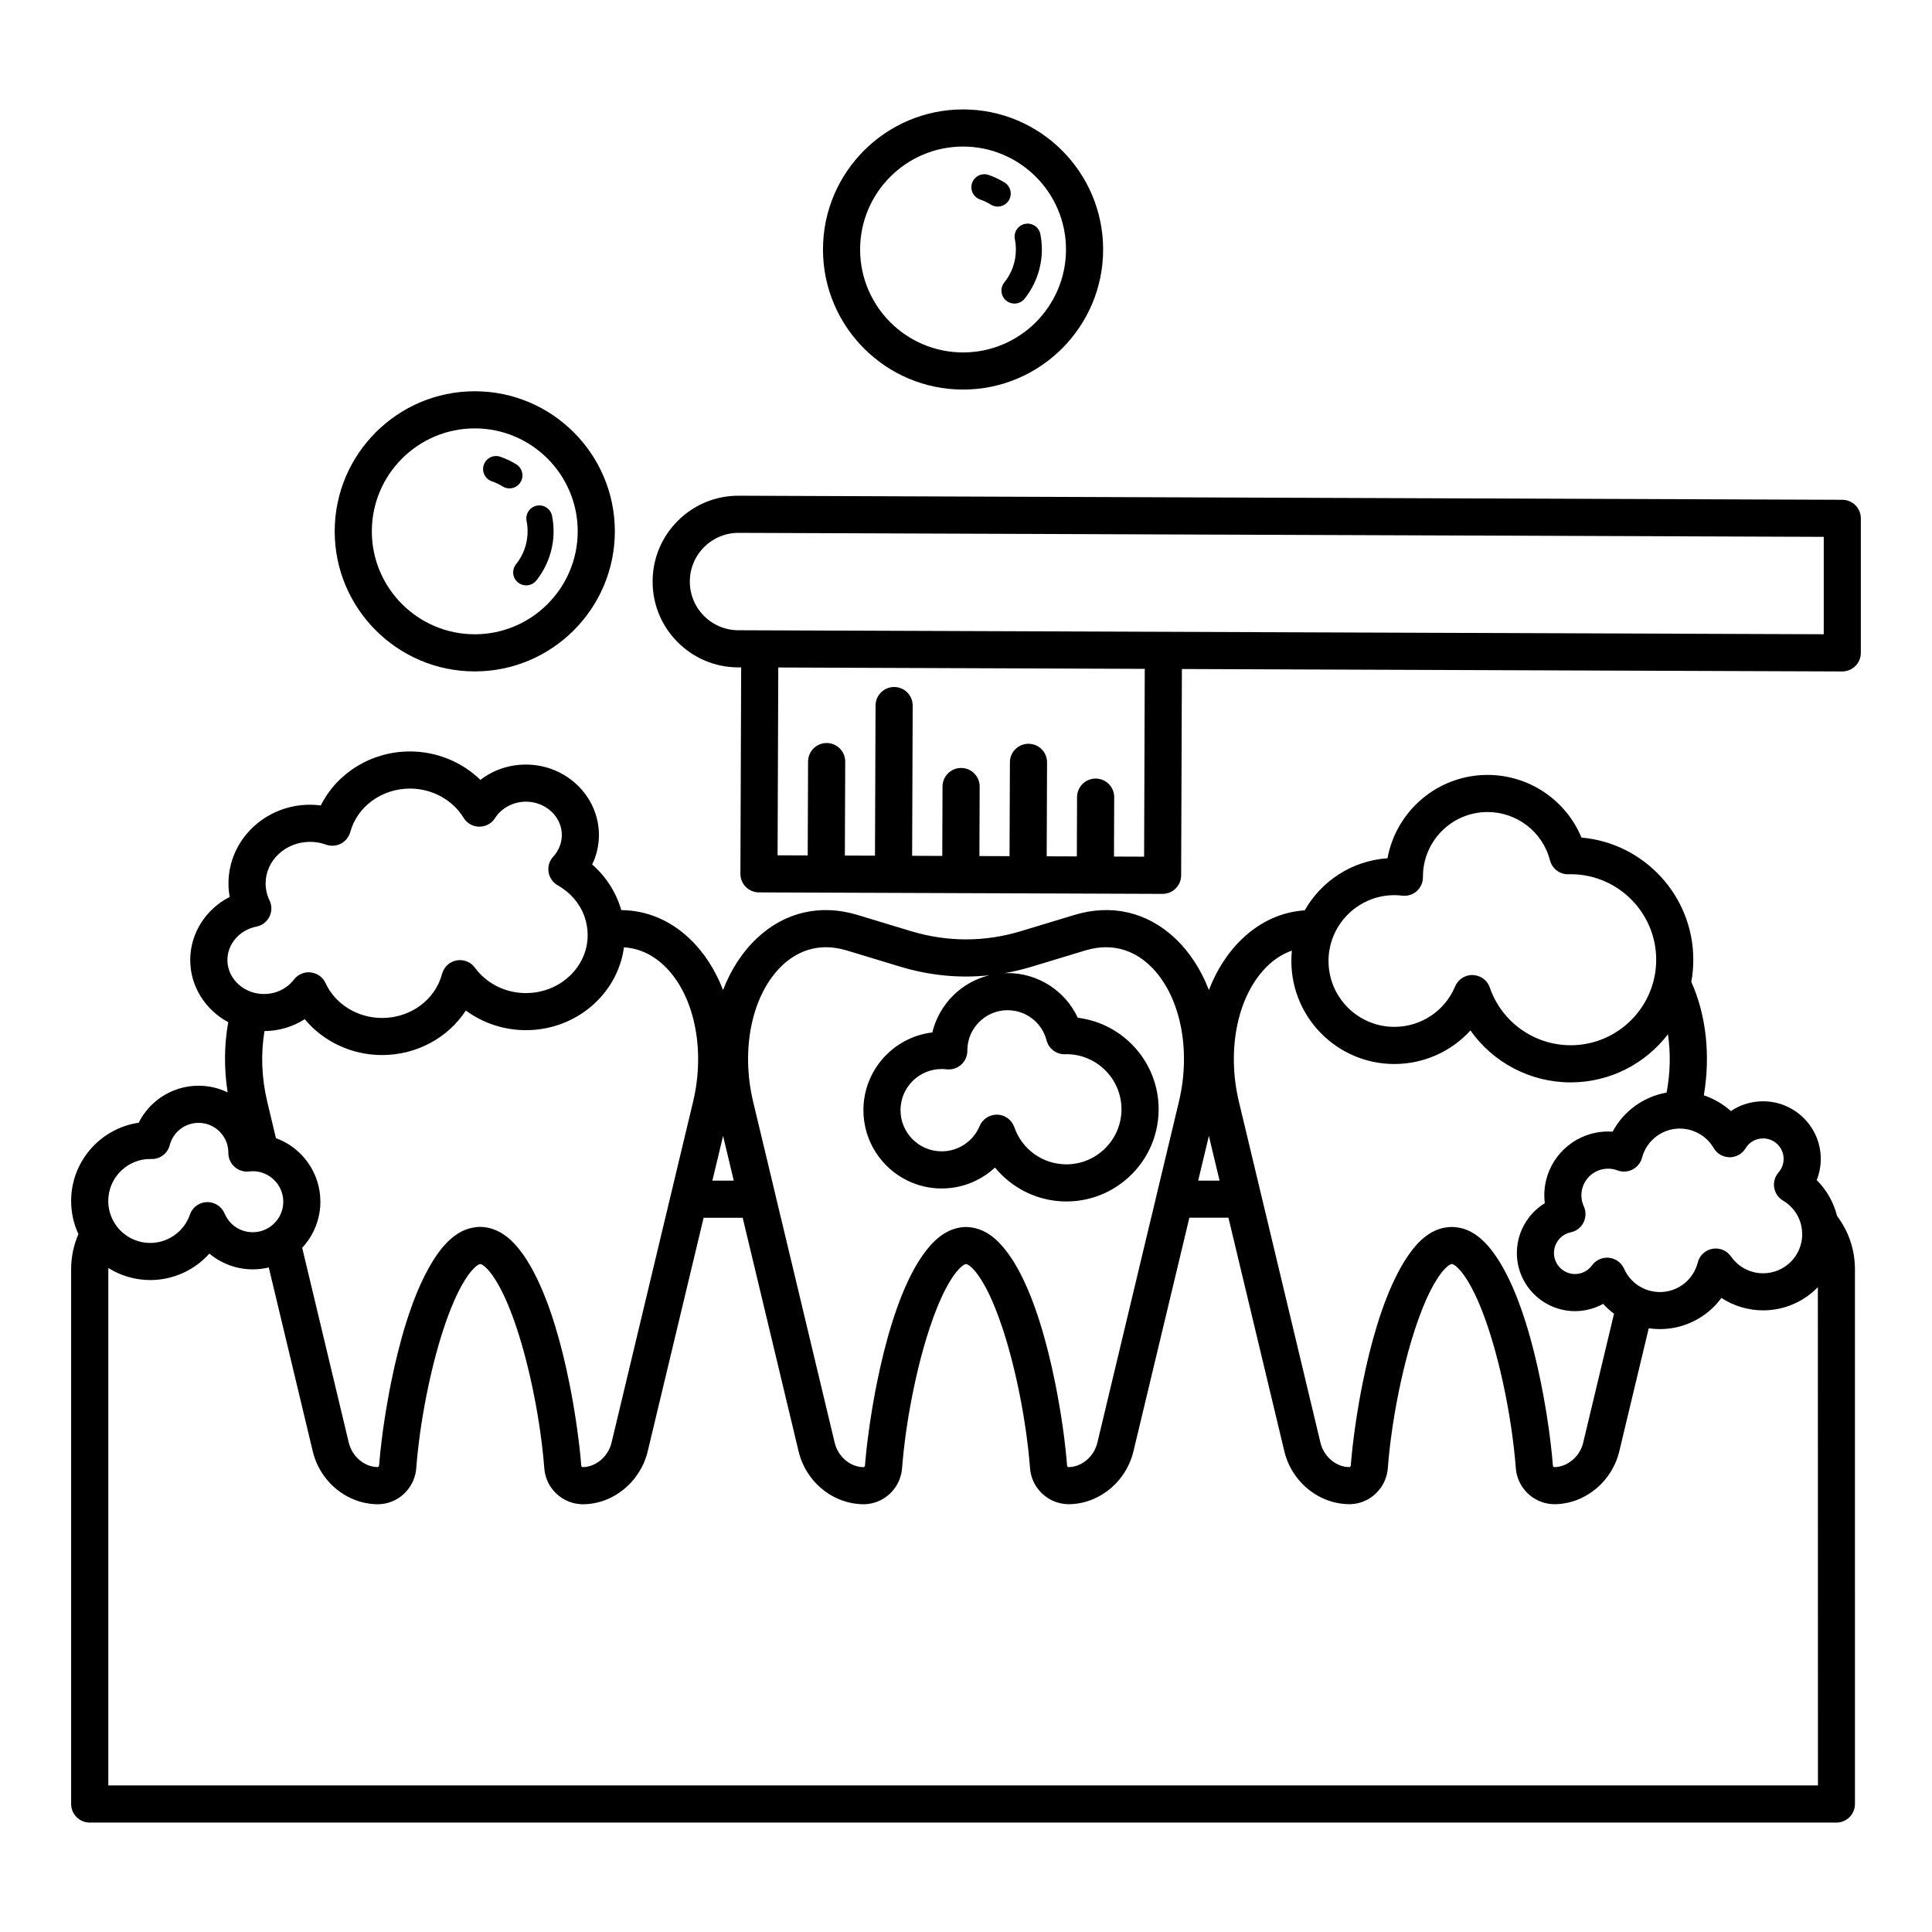 <?xml version="1.0" encoding="UTF-8"?>
<!-- Uploaded to: SVG Repo, www.svgrepo.com, Generator: SVG Repo Mixer Tools -->
<svg fill="#000000" width="800px" height="800px" version="1.1" viewBox="144 144 512 512" xmlns="http://www.w3.org/2000/svg">
 <g>
  <path d="m630.84 466.24c-0.895-3.59-2.766-6.887-5.391-9.504 0.699-1.77 1.074-3.668 1.074-5.609 0-8.422-6.859-15.273-15.281-15.273-3.121 0-6.062 0.914-8.543 2.59-2.078-1.867-4.516-3.285-7.164-4.172 1.82-10.785 0.57-21.422-3.324-30.07 0.355-1.898 0.531-3.856 0.531-5.856 0-16.953-13.047-30.926-29.637-32.383-4.121-9.93-13.883-16.602-24.895-16.602-13.207 0-24.215 9.543-26.508 22.09-9.406 0.629-17.516 6.023-21.934 13.797-6.031 0.402-11.672 2.914-16.434 7.41-3.887 3.66-6.898 8.355-8.965 13.707-2.066-5.352-5.078-10.047-8.965-13.707-7.379-6.965-16.855-9.16-26.668-6.188l-14.062 4.262c-9.742 2.961-19.621 2.953-29.363 0l-14.062-4.262c-9.809-2.973-19.289-0.777-26.668 6.188-3.887 3.66-6.898 8.355-8.965 13.707-2.066-5.352-5.078-10.047-8.965-13.707-5.176-4.879-11.383-7.418-18.008-7.469-1.32-4.625-3.996-8.836-7.703-12.082 1.16-2.43 1.781-5.086 1.781-7.812 0-10.293-8.68-18.676-19.344-18.676-4.488 0-8.699 1.457-12.062 4.062-4.871-4.754-11.602-7.539-18.668-7.539-10.203 0-19.336 5.699-23.625 14.309-0.945-0.129-1.898-0.188-2.863-0.188-11.914 0-21.609 9.348-21.609 20.84 0 1.219 0.109 2.41 0.324 3.59-6.277 3.199-10.461 9.586-10.461 16.707 0 7.086 4.074 13.273 10.078 16.492-1.074 5.875-1.16 12.199-0.168 18.598-2.332-1.129-4.949-1.762-7.703-1.762-6.82 0-12.91 3.887-15.863 9.801-10.113 1.488-17.906 10.227-17.906 20.742 0 3.129 0.688 6.113 1.93 8.777-1.238 2.856-1.93 6.012-1.93 9.32v141.71c0 2.715 2.203 4.922 4.922 4.922h462.89c2.715 0 4.922-2.203 4.922-4.922l-0.004-141.71c0-5.305-1.762-10.203-4.746-14.129zm-37.469-22.258c1.969 0.867 3.652 2.344 4.762 4.25 0.875 1.504 2.473 2.43 4.211 2.449h0.039c1.723 0 3.316-0.906 4.211-2.371 0.992-1.645 2.734-2.617 4.644-2.617 3.004 0 5.441 2.43 5.441 5.434 0 1.32-0.48 2.59-1.348 3.574-0.57 0.66-0.965 1.457-1.121 2.281-0.109 0.57-0.129 1.152-0.031 1.734 0.227 1.445 1.082 2.715 2.344 3.453 3.031 1.812 4.891 4.91 5.059 8.391l0.012 0.012c0.012 0.168 0.012 0.344 0.012 0.512 0 5.707-4.644 10.352-10.363 10.352-3.383 0-6.574-1.664-8.512-4.457-1.102-1.586-3.019-2.383-4.922-2.035-1.898 0.344-3.426 1.77-3.887 3.641-1.16 4.606-5.293 7.824-10.047 7.824-0.215 0-0.426-0.012-0.641-0.031h-0.012c-3.75-0.227-7.094-2.481-8.699-5.894 0 0-0.012 0-0.012-0.012-0.039-0.078-0.078-0.168-0.117-0.246-0.719-1.613-2.234-2.715-3.984-2.902-0.168-0.02-0.344-0.031-0.52-0.031-1.566 0-3.039 0.75-3.977 2.027-1.062 1.465-2.719 2.312-4.516 2.312-3.078 0-5.582-2.508-5.582-5.578 0-2.637 1.871-4.941 4.438-5.473 1.465-0.297 2.715-1.258 3.394-2.598 0.207-0.402 0.344-0.828 0.422-1.258 0.215-1.004 0.098-2.059-0.336-3.012-0.434-0.926-0.648-1.918-0.648-2.941 0-1.438 0.434-2.773 1.172-3.887 1.258-1.918 3.434-3.176 5.894-3.176 0.855 0 1.703 0.156 2.5 0.453 1.309 0.5 2.754 0.414 3.996-0.227 1.238-0.641 2.152-1.77 2.508-3.129 0.609-2.32 1.977-4.281 3.797-5.648 1.742-1.309 3.906-2.078 6.219-2.078 1.465-0.004 2.898 0.312 4.199 0.902zm-97.043-48.328c0.598-3.426 2.203-6.504 4.496-8.934 3.18-3.375 7.688-5.492 12.684-5.492 0.68 0 1.359 0.039 2.086 0.129 1.414 0.168 2.832-0.277 3.887-1.23s1.645-2.32 1.613-3.738v-0.129c0.027-9.418 7.695-17.062 17.113-17.062 7.805 0 14.613 5.266 16.562 12.812 0.582 2.215 2.598 3.738 4.891 3.68h0.285c0.098-0.012 0.195-0.012 0.297-0.012 9.703 0 17.996 6.129 21.227 14.719 0.926 2.469 1.438 5.144 1.438 7.941 0 2.461-0.395 4.84-1.129 7.055-2.961 9.055-11.492 15.605-21.531 15.605-9.672 0-18.281-6.141-21.43-15.281-0.59-1.75-2.117-2.992-3.906-3.258-0.188-0.039-0.383-0.051-0.582-0.059-0.059-0.012-0.105-0.012-0.168-0.012-0.543 0-1.074 0.09-1.574 0.266-1.309 0.441-2.41 1.426-2.961 2.758-2.727 6.512-9.043 10.715-16.109 10.715-9.625 0-17.445-7.824-17.445-17.445-0.008-1.027 0.082-2.043 0.258-3.027zm-16.254 4.164c1.574-1.484 3.672-2.981 6.289-3.898-0.09 0.906-0.137 1.832-0.137 2.766 0 15.047 12.242 27.285 27.285 27.285 7.844 0 15.094-3.316 20.172-8.887 5.981 8.473 15.812 13.758 26.559 13.758 10.488 0 19.836-5 25.781-12.742 0.727 4.891 0.641 10.176-0.355 15.449-6.121 1.074-11.395 4.91-14.297 10.352-0.402-0.02-0.809-0.039-1.211-0.039-7.981 0-14.691 5.559-16.453 13.016-0.297 1.25-0.453 2.547-0.453 3.887 0 0.707 0.051 1.414 0.129 2.106-1.652 1.004-3.09 2.32-4.25 3.848-1.988 2.617-3.148 5.863-3.148 9.328 0 8.504 6.918 15.418 15.422 15.418 2.637 0 5.195-0.688 7.449-1.926 0.875 0.973 1.832 1.848 2.875 2.617l-8.176 34.184c-0.051 0.207-0.109 0.426-0.176 0.629-0.129 0.414-0.297 0.809-0.48 1.191-0.098 0.195-0.207 0.371-0.316 0.559-0.148 0.266-0.312 0.523-0.5 0.766-0.109 0.137-0.215 0.285-0.336 0.414-0.168 0.207-0.355 0.402-0.543 0.582-0.098 0.098-0.195 0.195-0.297 0.277-0.105 0.098-0.227 0.188-0.336 0.277-0.336 0.273-0.699 0.531-1.062 0.746-0.012 0.012-0.012 0.012-0.02 0.012-0.176 0.105-0.355 0.195-0.543 0.285-0.168 0.09-0.336 0.156-0.512 0.227-0.207 0.078-0.414 0.156-0.621 0.207-0.324 0.098-0.66 0.168-0.992 0.227-0.156 0.02-0.316 0.031-0.461 0.051-0.156 0-0.316 0.012-0.473 0.012-0.059 0-0.129-0.02-0.176-0.066-0.02-0.012-0.039-0.031-0.059-0.059-0.02-0.012-0.027-0.031-0.027-0.051-0.031-0.039-0.059-0.078-0.07-0.117-0.008-0.039-0.02-0.09-0.02-0.129-0.02-0.254-0.039-0.52-0.07-0.789-0.031-0.277-0.051-0.551-0.07-0.836-0.059-0.59-0.117-1.191-0.176-1.789-0.098-0.973-0.207-1.969-0.336-2.961-0.059-0.5-0.129-1.012-0.195-1.535-0.07-0.551-0.137-1.102-0.215-1.652-0.059-0.402-0.117-0.809-0.18-1.23-0.129-0.887-0.266-1.801-0.414-2.727-0.109-0.699-0.227-1.398-0.344-2.098-0.09-0.523-0.18-1.043-0.277-1.566-0.098-0.602-0.207-1.199-0.324-1.812-0.176-0.984-0.375-1.957-0.57-2.941-2.137-10.617-5.383-22.141-9.949-30.316-0.148-0.266-0.297-0.523-0.441-0.777-0.188-0.324-0.375-0.641-0.57-0.953-0.195-0.336-0.402-0.648-0.621-0.965-0.195-0.297-0.383-0.582-0.59-0.867-2.961-4.273-6.188-6.68-9.723-7.254-0.266-0.051-0.531-0.09-0.797-0.105-0.129-0.012-0.266-0.02-0.402-0.031-0.039-0.012-0.07-0.012-0.109 0-0.07-0.012-0.137-0.012-0.207-0.012-0.066-0.012-0.137-0.012-0.207-0.012s-0.137 0-0.207 0.012c-0.07 0-0.137 0-0.207 0.012-0.039-0.012-0.07-0.012-0.109 0-0.137 0.012-0.273 0.02-0.402 0.031-0.266 0.02-0.531 0.059-0.797 0.105-3.523 0.562-6.762 2.961-9.73 7.254-0.188 0.266-0.375 0.531-0.551 0.805-0.227 0.336-0.441 0.672-0.66 1.023-0.188 0.312-0.375 0.629-0.559 0.953-0.148 0.254-0.297 0.512-0.441 0.777-0.234 0.434-0.473 0.875-0.707 1.336-4.203 8.07-7.223 18.941-9.242 28.98-0.176 0.867-0.352 1.734-0.512 2.598-0.148 0.738-0.285 1.488-0.402 2.227-0.219 1.199-0.402 2.359-0.59 3.512-0.027 0.18-0.059 0.355-0.078 0.523-0.141 0.867-0.266 1.711-0.383 2.566 0 0.027-0.012 0.051-0.012 0.078-0.051 0.305-0.09 0.609-0.129 0.906-0.07 0.492-0.141 0.973-0.195 1.445-0.051 0.402-0.098 0.789-0.148 1.172-0.078 0.531-0.137 1.062-0.195 1.582-0.07 0.648-0.148 1.289-0.207 1.898-0.09 0.938-0.176 1.812-0.246 2.629-0.027 0.277-0.051 0.543-0.066 0.809 0 0.051-0.02 0.109-0.039 0.156-0.039 0.098-0.117 0.176-0.207 0.227-0.051 0.02-0.098 0.027-0.148 0.027-0.914 0-1.82-0.195-2.668-0.543-0.285-0.117-0.562-0.254-0.828-0.402-0.648-0.363-1.25-0.828-1.789-1.359-1.121-1.102-1.969-2.539-2.352-4.152l-14.258-59.621-1.457-6.07-0.895-3.769-5-20.891c-3.375-14.082-0.254-28.617 7.746-36.164zm-15.707 45.215 2.832 11.848h-5.668zm-113.04-45.215c3.336-3.148 9.004-6.375 17.074-3.938l14.062 4.262c7.852 2.383 15.785 3.16 23.695 2.32-7.438 1.812-13.293 7.695-15.074 15.145-10.281 1.219-18.273 9.996-18.273 20.598 0 8.207 4.781 15.312 11.699 18.676 2.734 1.328 5.805 2.078 9.043 2.078 3.207 0 6.289-0.727 9.055-2.078 1.859-0.895 3.57-2.059 5.078-3.465 1.043 1.281 2.215 2.441 3.484 3.465 4.262 3.492 9.684 5.519 15.438 5.519 5.856 0 11.238-2.066 15.449-5.519 5.492-4.477 8.992-11.297 8.992-18.914 0-12.457-9.367-22.77-21.43-24.254-3.316-7.125-10.508-11.836-18.586-11.836-0.266 0-0.543 0.012-0.809 0.02 2.441-0.422 4.879-1.012 7.312-1.75l14.062-4.262c8.066-2.441 13.738 0.789 17.074 3.938 8 7.547 11.121 22.082 7.742 36.172l-5 20.891-2.344 9.84h-0.012l-14.25 59.621c-0.059 0.227-0.117 0.453-0.195 0.68-0.297 0.895-0.738 1.73-1.289 2.469-0.277 0.383-0.59 0.738-0.926 1.055-0.176 0.168-0.352 0.324-0.531 0.473-0.176 0.148-0.352 0.285-0.543 0.402-0.512 0.363-1.062 0.66-1.645 0.883-0.816 0.316-1.672 0.492-2.547 0.492-0.059 0-0.129-0.02-0.176-0.066-0.02-0.012-0.039-0.031-0.059-0.059-0.02-0.012-0.031-0.031-0.031-0.051-0.027-0.039-0.059-0.078-0.066-0.117-0.008-0.039-0.02-0.09-0.02-0.129-0.02-0.254-0.039-0.52-0.066-0.789-0.031-0.277-0.051-0.551-0.07-0.836-0.059-0.59-0.117-1.191-0.176-1.789-0.031-0.316-0.059-0.629-0.098-0.953-0.066-0.648-0.156-1.34-0.234-2.035-0.078-0.688-0.168-1.387-0.266-2.086-0.078-0.582-0.168-1.172-0.246-1.781-0.129-0.906-0.266-1.84-0.414-2.793-0.098-0.57-0.188-1.152-0.285-1.742-0.012-0.059-0.02-0.129-0.031-0.188-0.215-1.301-0.453-2.637-0.707-3.996-0.176-0.984-0.375-1.957-0.57-2.941-2.137-10.617-5.383-22.141-9.949-30.316-0.148-0.266-0.297-0.523-0.441-0.777-0.156-0.277-0.312-0.543-0.473-0.797-0.195-0.324-0.395-0.641-0.602-0.945-0.266-0.402-0.543-0.797-0.816-1.18-0.312-0.445-0.629-0.867-0.953-1.27-0.195-0.246-0.402-0.492-0.609-0.738-1.898-2.234-3.914-3.75-6.031-4.547-0.098-0.039-0.195-0.07-0.305-0.109-0.297-0.098-0.59-0.195-0.887-0.266-0.375-0.098-0.758-0.188-1.152-0.234-0.148-0.039-0.305-0.051-0.461-0.059-0.129-0.012-0.258-0.02-0.383-0.02-0.051-0.02-0.098-0.02-0.148-0.012-0.129-0.02-0.266-0.02-0.402-0.02-0.137 0-0.277 0-0.402 0.02-0.051-0.012-0.098-0.012-0.148 0.012-0.129 0-0.254 0.012-0.383 0.02-0.156 0.012-0.312 0.02-0.461 0.059-0.395 0.051-0.777 0.137-1.152 0.234-0.297 0.07-0.59 0.168-0.887 0.266-0.105 0.039-0.207 0.066-0.305 0.109-2.117 0.797-4.133 2.312-6.031 4.547-0.207 0.246-0.414 0.492-0.609 0.738-0.324 0.402-0.641 0.828-0.953 1.27-0.277 0.383-0.551 0.777-0.816 1.18-0.207 0.305-0.402 0.621-0.602 0.945-0.156 0.254-0.316 0.52-0.473 0.797-0.148 0.254-0.297 0.512-0.441 0.777-4.566 8.176-7.812 19.707-9.949 30.328-0.09 0.441-0.176 0.863-0.254 1.297-0.07 0.355-0.141 0.707-0.219 1.062-0.027 0.148-0.051 0.285-0.066 0.426-0.141 0.707-0.266 1.414-0.383 2.113-0.117 0.637-0.227 1.289-0.336 1.93-0.188 1.113-0.352 2.184-0.512 3.246-0.02 0.109-0.031 0.227-0.051 0.336-0.109 0.727-0.207 1.445-0.305 2.164-0.156 1.141-0.305 2.254-0.434 3.305-0.07 0.582-0.141 1.141-0.195 1.684-0.039 0.352-0.078 0.707-0.109 1.055-0.031 0.293-0.059 0.59-0.09 0.883-0.039 0.383-0.07 0.758-0.109 1.129-0.039 0.453-0.078 0.887-0.105 1.301 0 0.051-0.012 0.09-0.02 0.129-0.02 0.039-0.039 0.078-0.07 0.105 0 0.02-0.02 0.039-0.027 0.051-0.02 0.031-0.039 0.051-0.07 0.059-0.02 0.02-0.051 0.039-0.078 0.051-0.039 0.012-0.078 0.02-0.117 0.02-0.914 0-1.82-0.195-2.668-0.543-0.285-0.117-0.57-0.254-0.836-0.402-0.648-0.363-1.25-0.816-1.789-1.359-1.121-1.102-1.969-2.539-2.352-4.152l-14.25-59.621h-0.012l-2.344-9.84-5-20.891c-3.383-14.094-0.266-28.629 7.734-36.176zm59.699 11.898c4.859 0 9.102 3.277 10.32 7.981 0.57 2.215 2.598 3.75 4.891 3.691l0.363-0.02c8.051 0 14.602 6.551 14.602 14.602 0 8.039-6.555 14.594-14.602 14.594-6.231 0-11.77-3.957-13.797-9.852-0.668-1.93-2.449-3.246-4.488-3.316h-0.168c-1.977 0-3.769 1.191-4.535 3.019-1.703 4.062-5.656 6.703-10.066 6.703-6.012 0-10.902-4.898-10.902-10.914 0-6.012 4.891-10.902 10.902-10.902 0.422 0 0.844 0.02 1.309 0.078 1.398 0.156 2.793-0.277 3.848-1.211s1.652-2.273 1.652-3.68v-0.141c0.016-5.859 4.801-10.633 10.672-10.633zm-75.402 33.316 2.832 11.848h-5.668zm-26.273-49.977c4.703 0.285 8.219 2.547 10.566 4.762 8 7.547 11.121 22.082 7.754 36.172l-5 20.891-0.895 3.769-1.457 6.07-14.258 59.621c-0.059 0.227-0.117 0.453-0.195 0.68-0.297 0.895-0.738 1.73-1.289 2.469-0.277 0.383-0.59 0.738-0.926 1.055-0.168 0.168-0.344 0.324-0.531 0.473-0.176 0.148-0.355 0.285-0.543 0.402-0.188 0.137-0.363 0.254-0.562 0.363 0 0-0.012 0.012-0.02 0.012-0.176 0.105-0.355 0.195-0.543 0.285-0.363 0.176-0.738 0.324-1.133 0.434-0.207 0.066-0.414 0.117-0.629 0.156-0.219 0.039-0.434 0.078-0.648 0.098-0.219 0.02-0.434 0.027-0.648 0.027-0.051 0-0.09-0.012-0.129-0.027-0.129-0.07-0.227-0.219-0.234-0.383v-0.012c-0.039-0.543-0.09-1.074-0.137-1.625-0.02-0.285-0.051-0.582-0.078-0.875-0.07-0.727-0.156-1.516-0.246-2.32-0.012-0.105-0.02-0.227-0.039-0.336-0.051-0.48-0.109-0.965-0.18-1.457-0.02-0.156-0.027-0.316-0.059-0.473-0.078-0.66-0.168-1.34-0.266-2.035-0.051-0.344-0.098-0.699-0.148-1.055-0.098-0.711-0.207-1.438-0.316-2.176-0.117-0.738-0.234-1.488-0.363-2.254-0.039-0.254-0.078-0.5-0.129-0.758-0.012-0.129-0.027-0.266-0.059-0.395-0.059-0.375-0.129-0.758-0.195-1.133-0.07-0.395-0.137-0.797-0.215-1.199-0.07-0.395-0.148-0.805-0.219-1.211-0.168-0.875-0.336-1.75-0.52-2.637-2.016-10.047-5.039-20.91-9.242-28.98-0.234-0.461-0.473-0.906-0.707-1.336-0.148-0.266-0.297-0.523-0.441-0.777-0.148-0.277-0.305-0.543-0.473-0.797-0.18-0.297-0.355-0.57-0.531-0.848-0.168-0.254-0.336-0.512-0.5-0.758-0.148-0.215-0.297-0.434-0.453-0.641-0.148-0.207-0.297-0.414-0.453-0.609-2.234-3.012-4.637-4.961-7.195-5.867-0.148-0.066-0.285-0.117-0.434-0.156-0.148-0.051-0.297-0.09-0.441-0.137-0.258-0.07-0.523-0.129-0.789-0.188-0.188-0.039-0.375-0.07-0.562-0.09-0.156-0.02-0.305-0.039-0.461-0.059-0.129-0.012-0.258-0.02-0.383-0.02-0.012 0-0.02-0.012-0.031-0.012h-0.117c-0.07-0.012-0.129-0.012-0.195-0.012-0.07-0.012-0.137-0.012-0.207-0.012-0.07 0-0.141 0-0.207 0.012-0.07 0-0.141 0-0.207 0.012h-0.109c-0.137 0.012-0.277 0.02-0.402 0.031-0.156 0.012-0.305 0.027-0.461 0.059-0.215 0.031-0.434 0.059-0.648 0.109-0.105 0.02-0.215 0.039-0.316 0.066-0.129 0.031-0.246 0.059-0.375 0.098-3.602 0.945-6.906 3.887-9.93 8.855-0.195 0.312-0.383 0.629-0.57 0.953-0.148 0.254-0.297 0.512-0.441 0.777-4.566 8.176-7.812 19.707-9.949 30.328-0.09 0.441-0.176 0.863-0.254 1.297-0.07 0.355-0.141 0.707-0.219 1.062-0.02 0.148-0.051 0.285-0.066 0.426-0.109 0.582-0.219 1.152-0.316 1.73-0.098 0.57-0.195 1.129-0.297 1.691-0.02 0.117-0.039 0.234-0.059 0.355-0.078 0.441-0.148 0.883-0.215 1.32-0.09 0.543-0.176 1.09-0.254 1.621-0.031 0.195-0.059 0.383-0.09 0.582-0.109 0.68-0.195 1.348-0.297 1.996-0.012 0.051-0.012 0.09-0.02 0.141-0.039 0.312-0.09 0.617-0.129 0.934-0.051 0.316-0.09 0.621-0.117 0.934-0.031 0.207-0.059 0.414-0.078 0.621-0.039 0.285-0.078 0.57-0.109 0.848-0.129 0.992-0.234 1.988-0.336 2.961-0.027 0.305-0.059 0.609-0.09 0.918-0.059 0.59-0.117 1.172-0.156 1.711-0.027 0.266-0.051 0.531-0.07 0.789 0 0.051-0.012 0.09-0.02 0.129-0.02 0.039-0.039 0.078-0.07 0.105 0 0.02-0.02 0.039-0.027 0.051-0.031 0.039-0.07 0.078-0.117 0.098-0.051 0.02-0.098 0.027-0.148 0.027-0.188 0-0.363-0.012-0.551-0.02h-0.031c-0.02 0-0.031 0-0.051-0.012-0.148-0.012-0.316-0.031-0.465-0.059-0.012 0-0.027-0.012-0.039 0-0.18-0.039-0.355-0.078-0.523-0.117-0.188-0.039-0.363-0.098-0.543-0.156-0.141-0.051-0.277-0.098-0.414-0.156-0.098-0.039-0.195-0.078-0.297-0.129-0.148-0.059-0.285-0.125-0.422-0.207-0.207-0.098-0.414-0.227-0.609-0.355-0.148-0.098-0.305-0.195-0.441-0.316-0.168-0.117-0.336-0.254-0.492-0.395-0.176-0.148-0.352-0.316-0.512-0.48-0.148-0.141-0.277-0.277-0.395-0.422-0.137-0.156-0.273-0.324-0.402-0.5-0.129-0.188-0.254-0.375-0.383-0.57-0.48-0.777-0.848-1.645-1.074-2.559l-12.348-51.648c2.066-2.215 3.57-4.941 4.309-7.969 0.336-1.367 0.512-2.785 0.512-4.25 0-1.949-0.312-3.828-0.895-5.59-1.711-5.207-5.746-9.379-10.883-11.25l-2.301-9.641c-1.523-6.375-1.723-12.852-0.738-18.727 3.836-0.027 7.547-1.152 10.676-3.156 4.898 5.914 12.41 9.504 20.488 9.504 9.211 0 17.504-4.606 22.199-11.797 4.516 3.324 10.098 5.203 15.922 5.203 13.309 0.004 24.328-9.59 25.98-21.957zm-105.09 3.344c0-4.242 3.238-7.961 7.684-8.836 1.496-0.297 2.773-1.258 3.453-2.629 0.68-1.359 0.688-2.961 0.027-4.328-0.688-1.426-1.031-2.941-1.031-4.508 0-6.062 5.285-11 11.77-11 1.457 0 2.883 0.246 4.231 0.738 1.301 0.461 2.727 0.375 3.938-0.254 1.219-0.641 2.125-1.75 2.488-3.07 1.852-6.789 8.363-11.531 15.832-11.531 5.844 0 11.277 2.973 14.199 7.742 0.887 1.445 2.449 2.344 4.152 2.352 1.711 0.012 3.285-0.836 4.191-2.273 1.711-2.688 4.84-4.348 8.188-4.348 5.234 0 9.504 3.965 9.504 8.836 0 2.098-0.809 4.133-2.273 5.727-1.012 1.113-1.477 2.617-1.238 4.094 0.234 1.484 1.133 2.773 2.43 3.512 3.387 1.918 5.836 4.812 7.055 8.188 0.57 1.574 0.875 3.258 0.875 4.988 0 1.871-0.355 3.672-1.012 5.332-2.312 5.863-8.316 10.047-15.34 10.047-4.32 0-8.402-1.602-11.434-4.398-0.758-0.699-1.457-1.465-2.078-2.312-1.113-1.543-3.012-2.293-4.879-1.949-1.812 0.344-3.266 1.664-3.789 3.402-0.031 0.059-0.039 0.117-0.059 0.18-1.812 6.867-8.344 11.672-15.883 11.672-6.504 0-12.398-3.633-14.996-9.25-0.727-1.566-2.215-2.637-3.938-2.824-0.176-0.02-0.352-0.031-0.531-0.031-1.523 0-2.973 0.711-3.914 1.941-1.121 1.465-2.668 2.578-4.43 3.207-1.102 0.402-2.281 0.609-3.496 0.609-2.519 0-4.82-0.906-6.551-2.383-1.926-1.641-3.144-4.012-3.144-6.641zm8.656 71.922c-0.621 0.156-1.27 0.234-1.93 0.234-2.844 0-5.434-1.465-6.887-3.836-0.215-0.355-0.414-0.738-0.582-1.133-0.789-1.879-2.668-3.078-4.703-3.019-2.035 0.066-3.828 1.387-4.488 3.316-0.098 0.285-0.207 0.562-0.324 0.836-1.762 4.035-5.758 6.672-10.195 6.672-2.727 0-5.227-0.984-7.164-2.617-2.41-2.035-3.957-5.098-3.957-8.504 0-0.344 0.02-0.688 0.051-1.031 0.523-5.648 5.285-10.086 11.07-10.098l0.285 0.012c2.312 0.078 4.309-1.465 4.891-3.68 0.895-3.484 4.043-5.902 7.637-5.902 4.34 0 7.871 3.512 7.891 7.84v0.141c0 1.406 0.602 2.746 1.652 3.68 0.828 0.738 1.871 1.172 2.961 1.238 0.297 0.012 0.59 0.012 0.883-0.027 0.344-0.039 0.672-0.059 0.973-0.059 2.293 0 4.359 0.953 5.836 2.5 0 0-0.227 0.031 0.098 0.098 1.336 1.438 2.152 3.367 2.152 5.492 0 1.555-0.441 3.012-1.211 4.25-1.102 1.77-2.863 3.09-4.941 3.602m412.84 146.83h-453.05v-136.79c0-0.109 0-0.227 0.012-0.336 3.219 2.027 7.035 3.199 11.109 3.199 6.102 0 11.758-2.648 15.656-7.016 3.16 2.648 7.203 4.184 11.523 4.184 1.445 0 2.863-0.176 4.211-0.5h0.012l11.66 48.738c0.66 2.785 1.957 5.312 3.699 7.43 0.312 0.383 0.648 0.758 0.992 1.113 1.723 1.789 3.789 3.207 6.07 4.152 0.344 0.141 0.688 0.277 1.043 0.395 0.109 0.039 0.219 0.078 0.336 0.109 0.156 0.059 0.324 0.109 0.5 0.156 0.352 0.098 0.719 0.188 1.082 0.266 0.395 0.09 0.797 0.156 1.203 0.215 0.066 0.012 0.129 0.02 0.195 0.031 0.719 0.098 1.449 0.148 2.184 0.148 0.156 0 0.312-0.012 0.473-0.02 0.492-0.027 0.984-0.098 1.457-0.188 0.312-0.07 0.609-0.148 0.906-0.234 1.672-0.5 3.168-1.438 4.367-2.668 0.215-0.227 0.426-0.461 0.621-0.699 0.434-0.531 0.809-1.102 1.133-1.711 0.266-0.512 0.5-1.043 0.68-1.605 0.098-0.305 0.18-0.621 0.258-0.934 0.066-0.316 0.129-0.641 0.168-0.965 0.02-0.156 0.039-0.324 0.051-0.492 0.926-12.094 3.711-26.293 7.273-37.066 3.219-9.723 6.18-14.141 8.012-15.961 0.207-0.207 0.395-0.383 0.57-0.523 0.09-0.066 0.176-0.137 0.254-0.195 0.078-0.059 0.156-0.109 0.227-0.148 0.02-0.012 0.031-0.02 0.051-0.027 0.051-0.031 0.098-0.059 0.137-0.078 0.039-0.02 0.078-0.039 0.109-0.051 0.012 0 0.027-0.012 0.051-0.012 0.051-0.02 0.09-0.039 0.129-0.051 0.02-0.012 0.031-0.012 0.039-0.012 0.051-0.012 0.078-0.012 0.117-0.012s0.07 0 0.117 0.012c0.012 0 0.027 0 0.051 0.012 0.031 0 0.059 0.012 0.098 0.031 0.012 0 0.02 0.012 0.039 0.02 0.156 0.07 0.344 0.176 0.57 0.336 0.07 0.051 0.148 0.109 0.234 0.176 0.176 0.141 0.363 0.316 0.57 0.523 1.832 1.82 4.793 6.238 8.012 15.961 3.562 10.766 6.348 24.977 7.281 37.066 0.324 4.312 3.324 7.883 7.312 9.074 0.305 0.098 0.621 0.176 0.934 0.234 0.473 0.098 0.965 0.156 1.457 0.188 0.168 0.012 0.336 0.02 0.504 0.02 0.727 0 1.457-0.047 2.184-0.148 0.48-0.066 0.965-0.156 1.438-0.266 0.48-0.105 0.953-0.234 1.418-0.383 0.02 0 0.051-0.012 0.066-0.02 0.543-0.18 1.074-0.375 1.594-0.602 0.492-0.215 0.973-0.453 1.445-0.719 0.246-0.125 0.48-0.266 0.719-0.414 0.234-0.148 0.473-0.305 0.707-0.461 0.473-0.312 0.926-0.648 1.367-1.012 0.195-0.156 0.383-0.324 0.57-0.492 0.344-0.305 0.68-0.629 1.004-0.953 0.031-0.031 0.059-0.059 0.078-0.09 0.266-0.277 0.523-0.559 0.766-0.855 0.188-0.234 0.383-0.473 0.559-0.719 0.012 0 0.012-0.012 0.012-0.012 0.188-0.246 0.375-0.5 0.543-0.758 0.051-0.039 0.066-0.078 0.078-0.117 0.188-0.266 0.352-0.543 0.52-0.816 0.168-0.266 0.316-0.543 0.473-0.816 0.012-0.031 0.031-0.051 0.039-0.078 0.156-0.305 0.305-0.609 0.453-0.926 0.285-0.621 0.531-1.258 0.746-1.91 0.156-0.473 0.297-0.953 0.414-1.445l14.82-61.914h10.352l14.82 61.914c1.211 5.078 4.496 9.277 8.766 11.719 0.641 0.363 1.301 0.688 1.988 0.973 0.227 0.09 0.453 0.18 0.68 0.266 0.473 0.168 0.934 0.312 1.418 0.453 0.234 0.059 0.473 0.117 0.719 0.176 0.48 0.109 0.973 0.195 1.465 0.266 0.738 0.109 1.496 0.156 2.254 0.156 0.168 0 0.336-0.012 0.492-0.02 0.492-0.027 0.973-0.09 1.445-0.188 0.316-0.07 0.621-0.148 0.918-0.234 1.977-0.602 3.711-1.789 4.988-3.375 0.207-0.246 0.383-0.492 0.562-0.75 0.434-0.648 0.809-1.359 1.082-2.106 0.059-0.148 0.105-0.305 0.156-0.453 0.098-0.305 0.188-0.621 0.258-0.934 0.039-0.156 0.066-0.316 0.098-0.473v-0.012c0.059-0.324 0.098-0.648 0.129-0.973 0.234-3.019 0.582-6.18 1.023-9.375 0.117-0.797 0.234-1.605 0.355-2.41 0.246-1.613 0.52-3.227 0.816-4.832 1.32-7.242 3.07-14.387 5.078-20.449 0.297-0.883 0.582-1.73 0.875-2.527 0.09-0.246 0.176-0.492 0.266-0.738 0.266-0.727 0.531-1.418 0.797-2.066 0.355-0.875 0.688-1.691 1.031-2.438 0.402-0.895 0.797-1.723 1.18-2.473 0.098-0.188 0.188-0.363 0.285-0.539 0.285-0.531 0.562-1.012 0.828-1.465 0.234-0.395 0.473-0.766 0.688-1.102-0.012-0.012-0.012-0.012 0-0.012 0.285-0.434 0.559-0.828 0.828-1.172 0.117-0.156 0.234-0.305 0.344-0.441 0.078-0.098 0.156-0.188 0.227-0.266 0.137-0.168 0.277-0.316 0.402-0.453 0.078-0.09 0.168-0.176 0.254-0.266 0.207-0.207 0.395-0.383 0.57-0.523 0.066-0.047 0.129-0.105 0.188-0.148 0.129-0.098 0.234-0.168 0.344-0.227 0.117-0.07 0.215-0.117 0.305-0.148 0.039-0.02 0.07-0.031 0.098-0.039 0.066-0.012 0.129-0.02 0.176-0.02 0.051 0 0.109 0.012 0.176 0.02 0.031 0.012 0.059 0.02 0.098 0.039 0.09 0.027 0.188 0.078 0.305 0.148 0.109 0.059 0.215 0.125 0.344 0.227 0.059 0.039 0.117 0.098 0.188 0.148 0.176 0.141 0.363 0.316 0.57 0.523 0.09 0.09 0.176 0.18 0.254 0.266 0.129 0.137 0.266 0.285 0.402 0.453 0.07 0.078 0.148 0.168 0.227 0.266 0.105 0.137 0.227 0.285 0.344 0.441 0.266 0.344 0.543 0.738 0.828 1.172 0.012 0 0.012 0 0 0.012 0.215 0.336 0.453 0.707 0.688 1.102 0.266 0.453 0.543 0.934 0.828 1.465 0.098 0.176 0.188 0.352 0.285 0.539 0.383 0.75 0.777 1.574 1.18 2.473 0.344 0.746 0.68 1.566 1.031 2.438 0.266 0.648 0.531 1.34 0.797 2.066 0.09 0.246 0.18 0.492 0.266 0.738 0.297 0.797 0.582 1.645 0.875 2.527 3.562 10.766 6.348 24.977 7.273 37.066 0.012 0.188 0.039 0.375 0.059 0.562 0.039 0.266 0.078 0.531 0.137 0.797 0.227 1.043 0.609 2.035 1.121 2.93 0.129 0.227 0.266 0.441 0.402 0.648 0.797 1.18 1.82 2.184 3.019 2.941 0.395 0.266 0.797 0.492 1.23 0.688 0.434 0.195 0.875 0.363 1.348 0.5 0.297 0.09 0.609 0.168 0.926 0.234 0.473 0.098 0.965 0.156 1.457 0.188 0.168 0.012 0.336 0.02 0.504 0.02 0.727 0 1.457-0.047 2.176-0.148 0.492-0.066 0.973-0.156 1.445-0.266 0.473-0.105 0.945-0.234 1.418-0.383 0.027 0 0.051-0.012 0.066-0.02 0.551-0.18 1.094-0.375 1.613-0.609 0.48-0.219 0.965-0.453 1.426-0.711 0.246-0.125 0.48-0.266 0.727-0.414 0.234-0.148 0.473-0.305 0.707-0.461 0.012 0 0.02 0 0.02-0.012 0.461-0.316 0.914-0.648 1.348-1.004 0.195-0.156 0.383-0.324 0.57-0.492 0.344-0.305 0.68-0.629 1.004-0.953 0.031-0.031 0.059-0.059 0.078-0.09 0.266-0.277 0.523-0.559 0.766-0.855 1.074-1.27 1.977-2.695 2.676-4.242 0.285-0.621 0.531-1.258 0.746-1.91 0.156-0.473 0.297-0.953 0.414-1.445l14.82-61.914h10.352l14.82 61.914c0.66 2.785 1.957 5.312 3.699 7.43 0.316 0.383 0.648 0.758 0.992 1.113 2.055 2.137 4.625 3.758 7.441 4.656 0.168 0.059 0.336 0.109 0.5 0.156 0.551 0.148 1.102 0.277 1.652 0.383 0.176 0.027 0.355 0.059 0.523 0.078 0.137 0.02 0.266 0.039 0.395 0.059 0.344 0.039 0.688 0.078 1.043 0.098 0.344 0.027 0.699 0.039 1.055 0.039 0.156 0 0.324-0.012 0.48-0.02 0.492-0.027 0.973-0.09 1.449-0.188 0.312-0.07 0.621-0.148 0.914-0.234 1.664-0.5 3.16-1.426 4.359-2.668 0.324-0.344 0.629-0.699 0.918-1.074 0.285-0.371 0.531-0.777 0.758-1.191 0.078-0.141 0.148-0.277 0.215-0.426 0.141-0.285 0.266-0.582 0.383-0.875 0.168-0.453 0.305-0.914 0.414-1.387 0.051-0.234 0.098-0.48 0.137-0.719 0.039-0.246 0.07-0.492 0.09-0.738 0.117-1.516 0.258-3.059 0.426-4.625 0.176-1.566 0.375-3.16 0.598-4.754 0.219-1.605 0.473-3.219 0.738-4.832 0.68-4.023 1.504-8.059 2.43-11.926 0.176-0.766 0.375-1.535 0.57-2.293 0.188-0.766 0.383-1.516 0.59-2.254 0.195-0.746 0.402-1.477 0.621-2.191 0.109-0.363 0.215-0.727 0.316-1.082 0.105-0.363 0.215-0.719 0.336-1.074 0.105-0.352 0.227-0.707 0.336-1.062 0.051-0.168 0.109-0.324 0.156-0.492 0.051-0.168 0.105-0.324 0.156-0.48 0.148-0.441 0.285-0.875 0.434-1.297 0.148-0.414 0.297-0.828 0.434-1.23 0.285-0.797 0.582-1.555 0.855-2.273 0.105-0.266 0.207-0.531 0.312-0.789 0.207-0.512 0.414-1.004 0.621-1.477 0.109-0.246 0.207-0.48 0.305-0.707 0.195-0.441 0.395-0.867 0.602-1.277 0.195-0.414 0.395-0.809 0.582-1.18 0.129-0.246 0.254-0.492 0.383-0.727 0.324-0.602 0.641-1.152 0.953-1.645 0.965-1.594 1.82-2.656 2.527-3.356 0.207-0.207 0.395-0.383 0.57-0.523 0.07-0.047 0.129-0.105 0.188-0.148 0.129-0.098 0.234-0.168 0.344-0.227 0.117-0.07 0.215-0.117 0.305-0.148 0.039-0.02 0.07-0.031 0.098-0.039 0.07-0.012 0.129-0.02 0.176-0.02 0.051 0 0.109 0.012 0.176 0.02 0.031 0.012 0.059 0.02 0.098 0.039 0.09 0.027 0.188 0.078 0.305 0.148 0.109 0.059 0.219 0.125 0.344 0.227 0.059 0.039 0.117 0.098 0.188 0.148 0.18 0.141 0.363 0.316 0.57 0.523 1.832 1.82 4.793 6.238 8.012 15.961 3.562 10.766 6.348 24.977 7.273 37.066 0.012 0.188 0.039 0.375 0.059 0.562 0.039 0.266 0.078 0.531 0.141 0.797 0.797 3.691 3.562 6.652 7.113 7.715 0.305 0.098 0.621 0.176 0.934 0.234 0.473 0.098 0.965 0.156 1.457 0.188 0.168 0.012 0.336 0.02 0.504 0.02 0.727 0 1.465-0.047 2.184-0.148 0.512-0.078 1.012-0.168 1.504-0.277 0.434-0.098 0.855-0.215 1.277-0.352 0.051-0.012 0.098-0.02 0.137-0.039 0.504-0.156 0.996-0.344 1.477-0.551 0.059-0.031 0.117-0.051 0.18-0.078 0.215-0.098 0.434-0.199 0.648-0.305 0.492-0.246 0.984-0.512 1.457-0.797 0.234-0.148 0.473-0.305 0.699-0.461 0.188-0.129 0.375-0.254 0.562-0.395 0.02-0.02 0.051-0.031 0.07-0.051 0.195-0.148 0.395-0.297 0.582-0.453 0.051-0.039 0.105-0.078 0.156-0.117 0.395-0.312 0.766-0.648 1.121-0.992 0.363-0.336 0.719-0.707 1.043-1.09 0.168-0.188 0.324-0.375 0.48-0.57 0.473-0.582 0.914-1.191 1.309-1.832 0.168-0.266 0.336-0.531 0.48-0.805 0.227-0.402 0.434-0.816 0.637-1.242v-0.012c0.207-0.426 0.383-0.848 0.543-1.289 0.09-0.234 0.168-0.473 0.246-0.711 0.156-0.473 0.297-0.953 0.414-1.445l7.805-32.609c0.965 0.137 1.957 0.215 2.953 0.215 6.602 0 12.594-3.188 16.305-8.266 3.25 2.125 7.086 3.297 11.059 3.297 5.688 0 10.832-2.363 14.504-6.148l0.023 132.04z"/>
  <path d="m269.82 321.93c-20.469 0-37.121-16.652-37.121-37.121s16.652-37.121 37.121-37.121 37.121 16.652 37.121 37.121c-0.004 20.469-16.656 37.121-37.121 37.121zm0-64.402c-15.043 0-27.281 12.238-27.281 27.281 0 15.043 12.238 27.281 27.281 27.281 15.043 0 27.281-12.238 27.281-27.281-0.004-15.043-12.242-27.281-27.281-27.281z"/>
  <path d="m283.44 299.13c-0.754 0-1.516-0.246-2.152-0.754-1.484-1.188-1.727-3.356-0.535-4.84 2.004-2.504 3.066-5.523 3.066-8.73 0-0.922-0.09-1.848-0.27-2.746-0.371-1.867 0.84-3.68 2.703-4.051 1.863-0.375 3.68 0.836 4.051 2.703 0.27 1.344 0.402 2.719 0.402 4.094 0 4.719-1.625 9.352-4.578 13.035-0.68 0.848-1.68 1.289-2.688 1.289z"/>
  <path d="m279.01 273.43c-0.621 0-1.25-0.168-1.82-0.523-0.895-0.559-1.852-1.012-2.84-1.352-1.797-0.617-2.758-2.578-2.141-4.375 0.617-1.797 2.57-2.754 4.375-2.141 1.48 0.508 2.91 1.188 4.246 2.019 1.613 1.004 2.109 3.129 1.102 4.742-0.648 1.055-1.773 1.629-2.922 1.629z"/>
  <path d="m399.22 247.24c-20.469 0-37.121-16.652-37.121-37.121s16.652-37.121 37.121-37.121 37.121 16.652 37.121 37.121c0 20.465-16.652 37.121-37.121 37.121zm0-64.402c-15.043 0-27.281 12.238-27.281 27.281 0 15.043 12.238 27.281 27.281 27.281s27.281-12.238 27.281-27.281c0-15.043-12.238-27.281-27.281-27.281z"/>
  <path d="m412.84 224.45c-0.754 0-1.516-0.246-2.152-0.754-1.484-1.188-1.727-3.356-0.535-4.84 2.004-2.504 3.066-5.523 3.066-8.73 0-0.926-0.09-1.848-0.27-2.746-0.371-1.867 0.84-3.68 2.703-4.051 1.863-0.371 3.68 0.836 4.051 2.703 0.266 1.34 0.402 2.715 0.402 4.094 0 4.719-1.625 9.348-4.574 13.035-0.684 0.848-1.684 1.289-2.691 1.289z"/>
  <path d="m408.41 198.75c-0.621 0-1.25-0.168-1.82-0.523-0.895-0.559-1.852-1.012-2.84-1.352-1.797-0.617-2.758-2.578-2.141-4.375 0.617-1.797 2.574-2.758 4.375-2.141 1.48 0.508 2.91 1.188 4.246 2.019 1.613 1.004 2.109 3.129 1.102 4.742-0.648 1.055-1.773 1.629-2.922 1.629z"/>
  <path d="m632.24 276.45-292.46-1.078h-0.086c-6.043 0-11.73 2.344-16.023 6.602-4.312 4.281-6.699 9.984-6.723 16.059-0.023 6.078 2.32 11.797 6.602 16.109s9.984 6.699 16.059 6.723l0.809 0.004-0.203 54.688c-0.004 1.305 0.508 2.559 1.43 3.484 0.922 0.926 2.168 1.449 3.473 1.453l106.96 0.395h0.02c1.297 0 2.543-0.512 3.465-1.43 0.926-0.918 1.449-2.168 1.453-3.473l0.199-54.688 174.98 0.645h0.02c1.301 0 2.551-0.516 3.473-1.434 0.93-0.926 1.453-2.176 1.453-3.488v-35.652c0-2.711-2.195-4.91-4.902-4.918zm-185.04 94.578-7.984-0.031 0.059-15.73c0.012-2.719-2.184-4.93-4.902-4.938h-0.02c-2.707 0-4.91 2.191-4.922 4.902l-0.059 15.73-7.988-0.031 0.094-24.883c0.012-2.719-2.184-4.93-4.902-4.938h-0.02c-2.707 0-4.91 2.191-4.922 4.902l-0.094 24.883-7.984-0.031 0.066-18.406c0.012-2.719-2.184-4.93-4.902-4.938h-0.02c-2.707 0-4.91 2.191-4.922 4.902l-0.066 18.406-7.988-0.031 0.148-39.797c0.012-2.719-2.184-4.93-4.902-4.938h-0.02c-2.707 0-4.91 2.191-4.922 4.902l-0.148 39.797-7.984-0.031 0.094-24.883c0.012-2.719-2.184-4.93-4.902-4.938h-0.02c-2.707 0-4.91 2.191-4.922 4.902l-0.094 24.883-7.984-0.031 0.184-49.77 97.121 0.359zm180.11-58.945-287.64-1.059c-3.449-0.012-6.684-1.367-9.113-3.812-2.43-2.445-3.758-5.691-3.746-9.141 0.012-3.449 1.367-6.684 3.812-9.113 2.434-2.418 5.66-3.746 9.09-3.746h0.051l287.55 1.059z"/>
 </g>
</svg>
